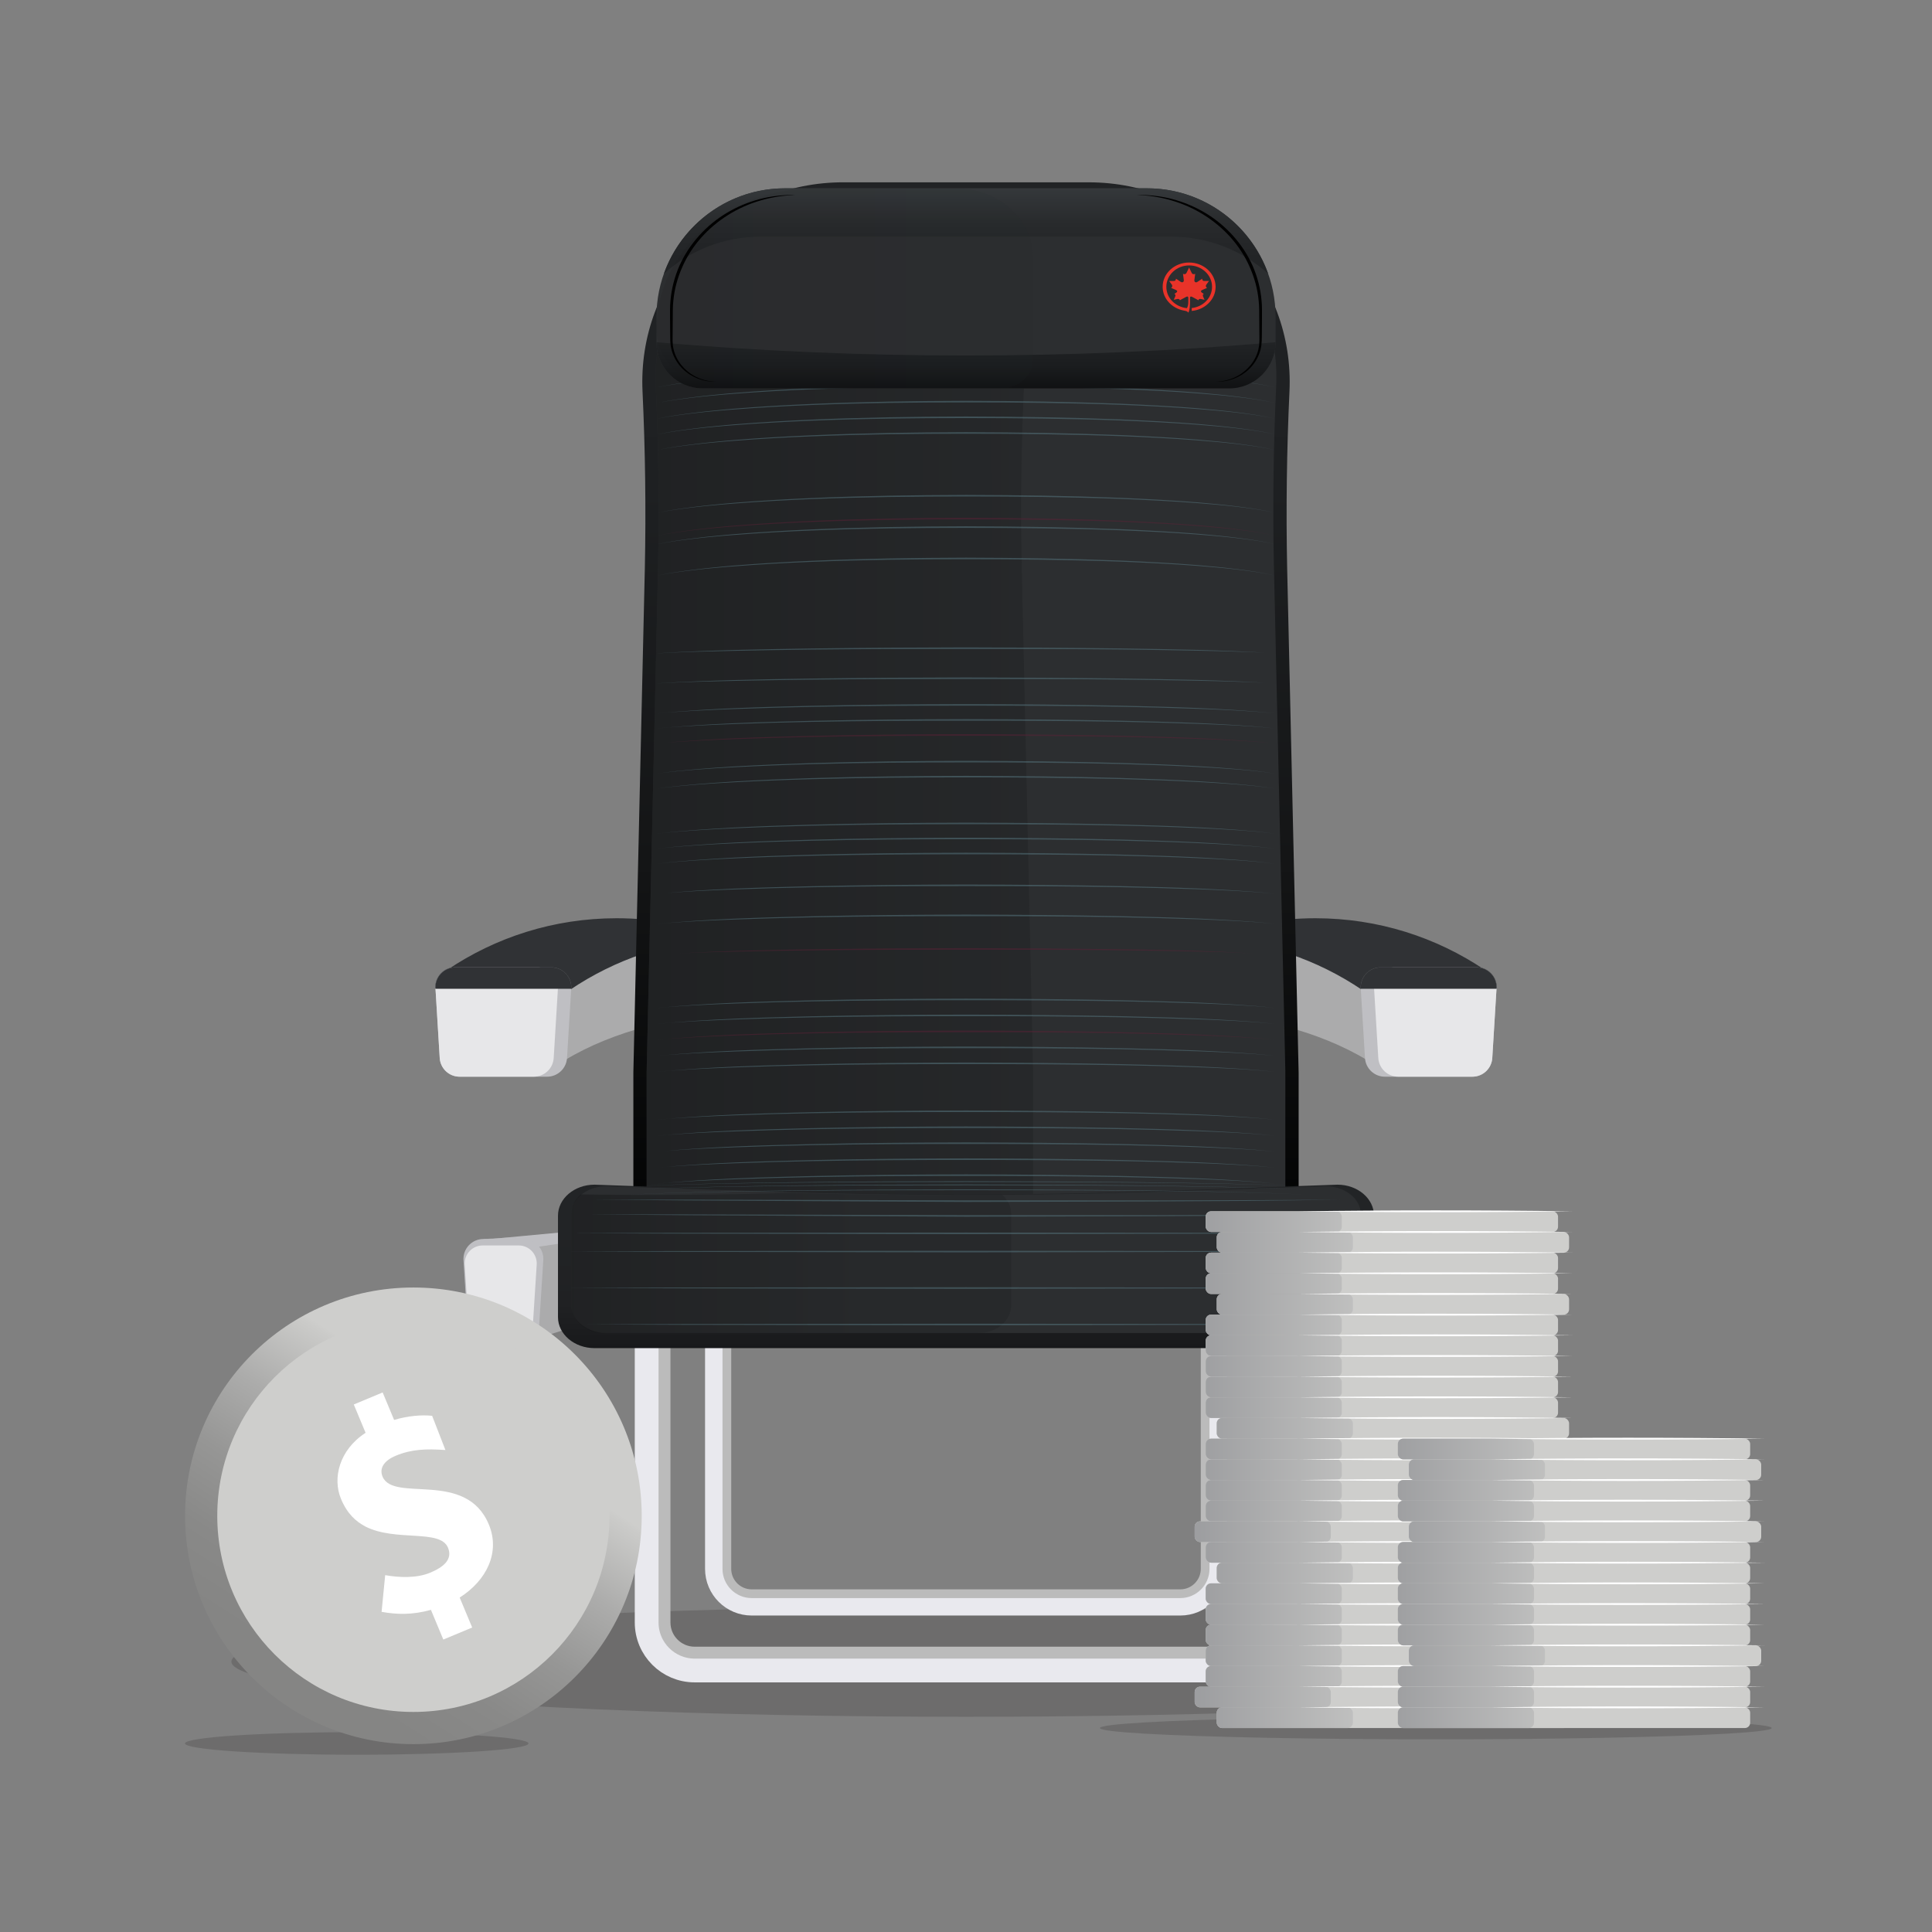 <?xml version="1.0" encoding="UTF-8"?>
<svg xmlns="http://www.w3.org/2000/svg" xmlns:xlink="http://www.w3.org/1999/xlink" viewBox="0 0 100 100">
  <rect x="0" y="0" width="100" height="100" fill="#808080" stroke="none"/>
  <defs>
    <style>
      .cls-1, .cls-2, .cls-3, .cls-4 {
        fill: none;
      }

      .cls-5 {
        mix-blend-mode: multiply;
        opacity: .1;
      }

      .cls-6 {
        fill: url(#linear-gradient-8);
      }

      .cls-7 {
        fill: url(#linear-gradient-7);
      }

      .cls-8 {
        fill: url(#linear-gradient-5);
      }

      .cls-9 {
        fill: url(#linear-gradient-6);
      }

      .cls-10 {
        fill: url(#linear-gradient-9);
      }

      .cls-11 {
        fill: url(#linear-gradient-4);
      }

      .cls-12 {
        fill: url(#linear-gradient-3);
      }

      .cls-13 {
        fill: url(#linear-gradient-2);
      }

      .cls-14 {
        fill: #cececc;
      }

      .cls-15 {
        fill: url(#linear-gradient);
      }

      .cls-16 {
        isolation: isolate;
      }

      .cls-17 {
        fill: #bfbfc3;
      }

      .cls-18 {
        clip-path: url(#clippath-17);
      }

      .cls-19 {
        clip-path: url(#clippath-11);
      }

      .cls-20 {
        clip-path: url(#clippath-16);
      }

      .cls-21 {
        clip-path: url(#clippath-10);
      }

      .cls-22 {
        clip-path: url(#clippath-15);
      }

      .cls-23 {
        clip-path: url(#clippath-13);
      }

      .cls-24 {
        clip-path: url(#clippath-14);
      }

      .cls-25 {
        clip-path: url(#clippath-12);
      }

      .cls-26 {
        clip-path: url(#clippath-1);
      }

      .cls-27 {
        clip-path: url(#clippath-3);
      }

      .cls-28 {
        clip-path: url(#clippath-4);
      }

      .cls-29 {
        clip-path: url(#clippath-2);
      }

      .cls-30 {
        clip-path: url(#clippath-7);
      }

      .cls-31 {
        clip-path: url(#clippath-6);
      }

      .cls-32 {
        clip-path: url(#clippath-9);
      }

      .cls-33 {
        clip-path: url(#clippath-8);
      }

      .cls-34 {
        clip-path: url(#clippath-5);
      }

      .cls-35 {
        fill: #ababac;
      }

      .cls-36 {
        fill: #303235;
      }

      .cls-37 {
        fill: #2c2e30;
      }

      .cls-38 {
        fill: #fff;
      }

      .cls-39 {
        fill: #e93329;
      }

      .cls-40 {
        fill: #bbb;
      }

      .cls-41 {
        fill: url(#linear-gradient-43);
      }

      .cls-42 {
        fill: url(#linear-gradient-40);
      }

      .cls-43 {
        fill: url(#linear-gradient-41);
      }

      .cls-44 {
        fill: url(#linear-gradient-42);
      }

      .cls-45 {
        fill: url(#linear-gradient-45);
      }

      .cls-46 {
        fill: url(#linear-gradient-47);
      }

      .cls-47 {
        fill: url(#linear-gradient-44);
      }

      .cls-48 {
        fill: url(#linear-gradient-46);
      }

      .cls-49 {
        fill: url(#linear-gradient-10);
      }

      .cls-50 {
        fill: url(#linear-gradient-11);
      }

      .cls-51 {
        fill: url(#linear-gradient-12);
      }

      .cls-52 {
        fill: url(#linear-gradient-13);
      }

      .cls-53 {
        fill: url(#linear-gradient-19);
      }

      .cls-54 {
        fill: url(#linear-gradient-14);
      }

      .cls-55 {
        fill: url(#linear-gradient-21);
      }

      .cls-56 {
        fill: url(#linear-gradient-20);
      }

      .cls-57 {
        fill: url(#linear-gradient-22);
      }

      .cls-58 {
        fill: url(#linear-gradient-23);
      }

      .cls-59 {
        fill: url(#linear-gradient-28);
      }

      .cls-60 {
        fill: url(#linear-gradient-25);
      }

      .cls-61 {
        fill: url(#linear-gradient-32);
      }

      .cls-62 {
        fill: url(#linear-gradient-31);
      }

      .cls-63 {
        fill: url(#linear-gradient-33);
      }

      .cls-64 {
        fill: url(#linear-gradient-30);
      }

      .cls-65 {
        fill: url(#linear-gradient-15);
      }

      .cls-66 {
        fill: url(#linear-gradient-16);
      }

      .cls-67 {
        fill: url(#linear-gradient-17);
      }

      .cls-68 {
        fill: url(#linear-gradient-18);
      }

      .cls-69 {
        fill: url(#linear-gradient-35);
      }

      .cls-70 {
        fill: url(#linear-gradient-34);
      }

      .cls-71 {
        fill: url(#linear-gradient-36);
      }

      .cls-72 {
        fill: url(#linear-gradient-38);
      }

      .cls-73 {
        fill: url(#linear-gradient-27);
      }

      .cls-74 {
        fill: url(#linear-gradient-24);
      }

      .cls-75 {
        fill: url(#linear-gradient-26);
      }

      .cls-76 {
        fill: url(#linear-gradient-29);
      }

      .cls-77 {
        fill: url(#linear-gradient-37);
      }

      .cls-78 {
        fill: url(#linear-gradient-39);
      }

      .cls-79 {
        fill: #5b2035;
      }

      .cls-80 {
        opacity: .5;
      }

      .cls-81 {
        fill: #231f20;
        opacity: .2;
      }

      .cls-82 {
        fill: #e7e7e9;
      }

      .cls-2 {
        stroke: #303235;
        stroke-width: .02px;
      }

      .cls-2, .cls-3, .cls-4 {
        stroke-miterlimit: 10;
      }

      .cls-83 {
        fill: #5a7c86;
      }

      .cls-3 {
        stroke-width: .903px;
      }

      .cls-3, .cls-4 {
        stroke: #e9e9ee;
      }

      .cls-4 {
        stroke-width: 1.231px;
      }

      .cls-84 {
        clip-path: url(#clippath);
      }
    </style>
    <clipPath id="clippath">
      <rect class="cls-1" x="22.528" y="9.436" width="54.943" height="77.643"/>
    </clipPath>
    <clipPath id="clippath-1">
      <rect class="cls-1" x="22.528" y="9.436" width="54.943" height="77.643"/>
    </clipPath>
    <clipPath id="clippath-2">
      <rect class="cls-1" x="22.528" y="9.436" width="54.943" height="77.643"/>
    </clipPath>
    <clipPath id="clippath-3">
      <path class="cls-1" d="M43.644,9.436c-2.869,0-5.541,1.137-7.522,3.202-1.981,2.065-2.999,4.773-2.865,7.624.142,3.028.182,6.1.12,9.13l-.594,26.111-0,11.656h34.434v-11.64l-.594-26.125c-.062-3.031-.022-6.103.12-9.131.134-2.851-.884-5.559-2.865-7.624-1.981-2.065-4.652-3.202-7.522-3.202h-12.712Z"/>
    </clipPath>
    <linearGradient id="linear-gradient" x1="-.742" y1="-119.631" x2="-.625" y2="-119.631" gradientTransform="translate(-59932.544 -306.733) rotate(-90) scale(501.395 -501.395)" gradientUnits="userSpaceOnUse">
      <stop offset="0" stop-color="#000"/>
      <stop offset=".043" stop-color="#020303"/>
      <stop offset=".354" stop-color="#141516"/>
      <stop offset=".671" stop-color="#1e2022"/>
      <stop offset="1" stop-color="#222426"/>
    </linearGradient>
    <clipPath id="clippath-4">
      <rect class="cls-1" x="22.528" y="9.436" width="54.943" height="77.643"/>
    </clipPath>
    <clipPath id="clippath-5">
      <rect class="cls-1" x="33.471" y="9.827" width="20.003" height="56.644"/>
    </clipPath>
    <clipPath id="clippath-6">
      <path class="cls-1" d="M52.881,29.211c-.063-3.075-.023-6.152.12-9.225.255-5.477-4.069-10.065-9.528-10.16-5.459.094-9.783,4.683-9.528,10.16.143,3.073.183,6.15.12,9.225l-.594,26.247v11.013h20.003v-11.013l-.594-26.247Z"/>
    </clipPath>
    <linearGradient id="linear-gradient-2" x1="-.195" y1="-121.87" x2="-.078" y2="-121.87" gradientTransform="translate(93.555 -37522.086) scale(308.198 -308.198)" gradientUnits="userSpaceOnUse">
      <stop offset="0" stop-color="#141516"/>
      <stop offset=".123" stop-color="#171819"/>
      <stop offset=".687" stop-color="#222426"/>
      <stop offset="1" stop-color="#222426"/>
    </linearGradient>
    <clipPath id="clippath-7">
      <rect class="cls-1" x="34.044" y="19.122" width="31.913" height="42.145"/>
    </clipPath>
    <clipPath id="clippath-8">
      <path class="cls-1" d="M60.265,61.639c-6.84.245-13.69.245-20.53,0l-8.961-.321c-1.046,0-1.893.719-1.893,1.606v5.249c0,.887.848,1.606,1.893,1.606h38.451c1.046,0,1.893-.719,1.893-1.606v-5.249c0-.887-.847-1.606-1.893-1.606l-8.961.321Z"/>
    </clipPath>
    <linearGradient id="linear-gradient-3" x1="-3.236" y1="-118.126" x2="-3.119" y2="-118.126" gradientTransform="translate(-11605.166 -247.106) rotate(-90) scale(98.667 -98.667)" gradientUnits="userSpaceOnUse">
      <stop offset="0" stop-color="#000"/>
      <stop offset=".097" stop-color="#0d0e0f"/>
      <stop offset=".233" stop-color="#191a1c"/>
      <stop offset=".408" stop-color="#202123"/>
      <stop offset=".761" stop-color="#222426"/>
      <stop offset="1" stop-color="#222426"/>
    </linearGradient>
    <clipPath id="clippath-9">
      <rect class="cls-1" x="22.528" y="9.436" width="54.943" height="77.643"/>
    </clipPath>
    <clipPath id="clippath-10">
      <rect class="cls-1" x="29.57" y="61.742" width="22.773" height="7.254"/>
    </clipPath>
    <clipPath id="clippath-11">
      <path class="cls-1" d="M52.342,67.554v-4.715c0-.396-.186-.755-.486-1.016-3.633.052-7.268.025-10.9-.081-3.632.106-7.267.133-10.9.081-.3.261-.486.619-.486,1.016v4.715c0,.797.75,1.442,1.675,1.442h19.423c.925,0,1.675-.646,1.675-1.442"/>
    </clipPath>
    <linearGradient id="linear-gradient-4" x1="-.157" y1="-121.905" x2="-.04" y2="-121.905" gradientTransform="translate(60.199 -23668.739) scale(194.693 -194.693)" xlink:href="#linear-gradient-2"/>
    <clipPath id="clippath-12">
      <rect class="cls-1" x="29.57" y="61.139" width="40.861" height="7.457"/>
    </clipPath>
    <clipPath id="clippath-13">
      <path class="cls-1" d="M40.632,9.747c-2.889,0-5.348,1.842-6.267,4.415,1.333-1.19,3.092-1.915,5.02-1.915h21.231c1.928,0,3.686.725,5.02,1.915-.92-2.573-3.378-4.415-6.267-4.415h-18.736Z"/>
    </clipPath>
    <linearGradient id="linear-gradient-5" x1="13.572" y1="-123.069" x2="13.689" y2="-123.069" gradientTransform="translate(7462.543 -811.215) rotate(90) scale(60.231 -60.231)" gradientUnits="userSpaceOnUse">
      <stop offset="0" stop-color="#53595d"/>
      <stop offset=".391" stop-color="#393d40"/>
      <stop offset=".752" stop-color="#282a2c"/>
      <stop offset="1" stop-color="#222426"/>
    </linearGradient>
    <clipPath id="clippath-14">
      <path class="cls-1" d="M33.977,17.714c0,1.319,1.069,2.388,2.388,2.388h27.269c1.319,0,2.388-1.069,2.388-2.388-10.662.916-21.383.916-32.045,0"/>
    </clipPath>
    <linearGradient id="linear-gradient-6" x1="-14.646" y1="-116.131" x2="-14.529" y2="-116.131" gradientTransform="translate(-5499.043 -677.998) rotate(-90) scale(47.783 -47.783)" gradientUnits="userSpaceOnUse">
      <stop offset="0" stop-color="#000"/>
      <stop offset=".122" stop-color="#070708"/>
      <stop offset=".51" stop-color="#1a1c1e"/>
      <stop offset=".761" stop-color="#222426"/>
      <stop offset="1" stop-color="#222426"/>
    </linearGradient>
    <clipPath id="clippath-15">
      <rect class="cls-1" x="22.528" y="9.436" width="54.943" height="77.643"/>
    </clipPath>
    <clipPath id="clippath-16">
      <rect class="cls-1" x="33.977" y="9.747" width="19.497" height="10.355"/>
    </clipPath>
    <clipPath id="clippath-17">
      <path class="cls-1" d="M53.475,18.617v-5.304c0-1.969-1.792-3.566-4.002-3.566h-7.29c-4.532,0-8.206,3.273-8.206,7.311,0,1.681,1.53,3.044,3.417,3.044h14.414c.92,0,1.666-.665,1.666-1.485"/>
    </clipPath>
    <linearGradient id="linear-gradient-7" x1="-.383" y1="-124.51" x2="-.266" y2="-124.51" gradientTransform="translate(97.882 -20739.623) scale(166.69 -166.69)" xlink:href="#linear-gradient-2"/>
    <linearGradient id="linear-gradient-8" x1="-1383.903" y1="1619.301" x2="-1414.041" y2="1640.329" gradientTransform="translate(683.56 -1961.03) rotate(-22.63)" gradientUnits="userSpaceOnUse">
      <stop offset=".242" stop-color="#cececc"/>
      <stop offset=".249" stop-color="#cbcbc9"/>
      <stop offset=".36" stop-color="#acacab"/>
      <stop offset=".468" stop-color="#969695"/>
      <stop offset=".572" stop-color="#898988"/>
      <stop offset=".665" stop-color="#858584"/>
    </linearGradient>
    <linearGradient id="linear-gradient-9" x1="59.896" y1="83.559" x2="73.428" y2="83.559" gradientUnits="userSpaceOnUse">
      <stop offset="0" stop-color="#949598"/>
      <stop offset="1" stop-color="#cececc"/>
    </linearGradient>
    <linearGradient id="linear-gradient-10" y1="82.489" y2="82.489" xlink:href="#linear-gradient-9"/>
    <linearGradient id="linear-gradient-11" x1="59.896" y1="81.419" x2="73.428" y2="81.419" xlink:href="#linear-gradient-9"/>
    <linearGradient id="linear-gradient-12" y1="80.349" y2="80.349" xlink:href="#linear-gradient-9"/>
    <linearGradient id="linear-gradient-13" x1="59.896" y1="88.908" x2="73.428" y2="88.908" xlink:href="#linear-gradient-9"/>
    <linearGradient id="linear-gradient-14" x1="59.896" y1="87.838" x2="73.428" y2="87.838" xlink:href="#linear-gradient-9"/>
    <linearGradient id="linear-gradient-15" y1="86.768" y2="86.768" xlink:href="#linear-gradient-9"/>
    <linearGradient id="linear-gradient-16" y1="85.699" y2="85.699" xlink:href="#linear-gradient-9"/>
    <linearGradient id="linear-gradient-17" y1="84.629" y2="84.629" xlink:href="#linear-gradient-9"/>
    <linearGradient id="linear-gradient-18" y1="66.441" y2="66.441" xlink:href="#linear-gradient-9"/>
    <linearGradient id="linear-gradient-19" y1="65.371" y2="65.371" xlink:href="#linear-gradient-9"/>
    <linearGradient id="linear-gradient-20" x1="59.896" y1="64.301" x2="73.428" y2="64.301" xlink:href="#linear-gradient-9"/>
    <linearGradient id="linear-gradient-21" y1="63.232" y2="63.232" xlink:href="#linear-gradient-9"/>
    <linearGradient id="linear-gradient-22" y1="72.86" y2="72.86" xlink:href="#linear-gradient-9"/>
    <linearGradient id="linear-gradient-23" y1="71.79" y2="71.79" xlink:href="#linear-gradient-9"/>
    <linearGradient id="linear-gradient-24" y1="70.721" y2="70.721" xlink:href="#linear-gradient-9"/>
    <linearGradient id="linear-gradient-25" y1="69.651" y2="69.651" xlink:href="#linear-gradient-9"/>
    <linearGradient id="linear-gradient-26" y1="68.581" y2="68.581" xlink:href="#linear-gradient-9"/>
    <linearGradient id="linear-gradient-27" x1="59.896" y1="67.511" x2="73.428" y2="67.511" xlink:href="#linear-gradient-9"/>
    <linearGradient id="linear-gradient-28" x1="59.896" y1="79.279" x2="73.428" y2="79.279" xlink:href="#linear-gradient-9"/>
    <linearGradient id="linear-gradient-29" y1="78.21" y2="78.21" xlink:href="#linear-gradient-9"/>
    <linearGradient id="linear-gradient-30" y1="77.14" y2="77.14" xlink:href="#linear-gradient-9"/>
    <linearGradient id="linear-gradient-31" y1="76.07" y2="76.07" xlink:href="#linear-gradient-9"/>
    <linearGradient id="linear-gradient-32" y1="75" y2="75" xlink:href="#linear-gradient-9"/>
    <linearGradient id="linear-gradient-33" x1="59.896" y1="73.93" x2="73.428" y2="73.93" xlink:href="#linear-gradient-9"/>
    <linearGradient id="linear-gradient-34" x1="69.84" y1="78.21" x2="83.373" y2="78.21" xlink:href="#linear-gradient-9"/>
    <linearGradient id="linear-gradient-35" x1="69.84" y1="77.14" x2="83.373" y2="77.14" xlink:href="#linear-gradient-9"/>
    <linearGradient id="linear-gradient-36" x1="69.84" y1="76.07" x2="83.373" y2="76.07" xlink:href="#linear-gradient-9"/>
    <linearGradient id="linear-gradient-37" x1="69.84" y1="75" x2="83.373" y2="75" xlink:href="#linear-gradient-9"/>
    <linearGradient id="linear-gradient-38" x1="69.84" y1="84.629" x2="83.373" y2="84.629" xlink:href="#linear-gradient-9"/>
    <linearGradient id="linear-gradient-39" x1="69.84" y1="83.559" x2="83.373" y2="83.559" xlink:href="#linear-gradient-9"/>
    <linearGradient id="linear-gradient-40" x1="69.84" y1="82.489" x2="83.373" y2="82.489" xlink:href="#linear-gradient-9"/>
    <linearGradient id="linear-gradient-41" x1="69.84" y1="81.419" x2="83.373" y2="81.419" xlink:href="#linear-gradient-9"/>
    <linearGradient id="linear-gradient-42" x1="69.84" y1="80.349" x2="83.373" y2="80.349" xlink:href="#linear-gradient-9"/>
    <linearGradient id="linear-gradient-43" x1="69.84" y1="79.279" x2="83.373" y2="79.279" xlink:href="#linear-gradient-9"/>
    <linearGradient id="linear-gradient-44" x1="69.84" y1="88.908" x2="83.373" y2="88.908" xlink:href="#linear-gradient-9"/>
    <linearGradient id="linear-gradient-45" x1="69.84" y1="87.838" x2="83.373" y2="87.838" xlink:href="#linear-gradient-9"/>
    <linearGradient id="linear-gradient-46" x1="69.84" y1="86.768" x2="83.373" y2="86.768" xlink:href="#linear-gradient-9"/>
    <linearGradient id="linear-gradient-47" x1="69.84" y1="85.699" x2="83.373" y2="85.699" xlink:href="#linear-gradient-9"/>
  </defs>
  <g class="cls-16">
    <g id="Layer_1" data-name="Layer 1">
      <ellipse class="cls-81" cx="50" cy="86.005" rx="38.022" ry="2.856"/>
      <g id="_787_Seat_J" data-name="787_Seat_J">
        <g class="cls-84">
          <g class="cls-26">
            <g class="cls-29">
              <path class="cls-40" d="M62.152,63.034v18.17c0,.585-.476,1.061-1.061,1.061h-22.182c-.585,0-1.061-.476-1.061-1.061v-18.17h24.303M63.054,62.131h-26.109v19.073c0,1.084.879,1.964,1.963,1.964h22.182c1.084,0,1.963-.879,1.963-1.964v-19.073Z"/>
              <path class="cls-3" d="M61.091,83.168h-22.182c-1.084,0-1.964-.879-1.964-1.963v-19.073h26.109v19.073c0,1.084-.879,1.963-1.963,1.963Z"/>
              <polygon class="cls-35" points="25.02 64.13 30.351 63.833 34.942 67.026 27.396 69.406 25.02 64.13"/>
              <path class="cls-17" d="M27.903,64.526l3.647-.54-.333-.402-6.542.615s.912,1.043,3.228.327"/>
              <path class="cls-35" d="M28.813,55.148c2.318-1.566,5.766-2.529,8.741-2.663-.484-3.479-3.651-3.797-5.638-3.797-3.25,0-6.27,3.741-8.775,5.434l5.672,1.027Z"/>
              <path class="cls-36" d="M29.501,51.235c2.318-1.566,5.078-2.529,8.053-2.663-1.75-.674-3.651-1.044-5.638-1.044-3.251,0-6.27.988-8.775,2.68l6.36,1.027Z"/>
              <path class="cls-17" d="M28.319,55.73h-4.529c-.546,0-.997-.425-1.03-.97l-.219-3.594c-.036-.594.436-1.095,1.03-1.095h4.966c.595,0,1.067.501,1.03,1.095l-.218,3.594c-.033.545-.485.97-1.031.97"/>
              <path class="cls-82" d="M27.63,55.73h-3.841c-.546,0-.997-.425-1.03-.97l-.219-3.594c-.036-.594.436-1.095,1.03-1.095h4.278c.595,0,1.067.501,1.03,1.095l-.218,3.594c-.033.545-.485.97-1.031.97"/>
              <path class="cls-36" d="M22.541,51.166c-.036-.594.436-1.095,1.03-1.095h4.966c.595,0,1.067.501,1.03,1.095h-7.027Z"/>
              <path class="cls-2" d="M22.541,51.166c-.036-.594.436-1.095,1.03-1.095h4.966c.595,0,1.067.501,1.03,1.095h-7.027Z"/>
              <path class="cls-17" d="M26.878,69.546h-1.645c-.545,0-.996-.423-1.03-.967l-.213-3.351c-.038-.595.434-1.098,1.03-1.098h2.071c.596,0,1.068.503,1.03,1.098l-.213,3.351c-.035.544-.486.967-1.03.967"/>
              <path class="cls-82" d="M26.659,69.349h-1.484c-.491,0-.898-.382-.929-.872l-.192-3.022c-.034-.536.392-.99.929-.99h1.868c.537,0,.963.454.929.99l-.192,3.022c-.031.49-.438.872-.929.872"/>
              <polygon class="cls-35" points="74.981 64.13 69.649 63.833 65.058 67.026 72.604 69.406 74.981 64.13"/>
              <path class="cls-17" d="M72.097,64.526l-3.647-.54.144-.459,6.731.672s-.912,1.043-3.228.327"/>
              <path class="cls-35" d="M71.188,55.148c-2.318-1.566-5.766-2.529-8.742-2.663.484-3.479,3.651-3.797,5.638-3.797,3.251,0,6.27,3.741,8.775,5.434l-5.672,1.027Z"/>
              <path class="cls-36" d="M70.499,51.235c-2.318-1.566-5.078-2.529-8.053-2.663,1.75-.674,3.651-1.044,5.638-1.044,3.251,0,6.27.988,8.775,2.68l-6.36,1.027Z"/>
              <path class="cls-17" d="M71.681,55.73h4.529c.546,0,.997-.425,1.03-.97l.219-3.594c.036-.594-.436-1.095-1.03-1.095h-4.966c-.595,0-1.067.501-1.03,1.095l.218,3.594c.033.545.485.97,1.031.97"/>
              <path class="cls-82" d="M72.37,55.73h3.841c.546,0,.997-.425,1.03-.97l.219-3.594c.036-.594-.436-1.095-1.03-1.095h-4.278c-.595,0-1.067.501-1.03,1.095l.218,3.594c.033.545.485.97,1.031.97"/>
              <path class="cls-36" d="M77.46,51.166c.036-.594-.436-1.095-1.03-1.095h-4.966c-.595,0-1.067.501-1.03,1.095h7.027Z"/>
              <path class="cls-2" d="M77.46,51.166c.036-.594-.436-1.095-1.03-1.095h-4.966c-.595,0-1.067.501-1.03,1.095h7.027Z"/>
              <path class="cls-17" d="M73.122,69.546h1.645c.545,0,.996-.423,1.03-.967l.213-3.351c.038-.595-.434-1.098-1.03-1.098h-2.071c-.596,0-1.068.503-1.03,1.098l.213,3.351c.035.544.486.967,1.03.967"/>
              <path class="cls-82" d="M73.341,69.349h1.484c.491,0,.898-.382.929-.872l.192-3.022c.034-.536-.392-.99-.929-.99h-1.868c-.538,0-.963.454-.929.99l.192,3.022c.031.49.438.872.929.872"/>
              <path class="cls-40" d="M65.298,61.829v22.149c0,.692-.563,1.255-1.255,1.255h-28.086c-.692,0-1.255-.563-1.255-1.255v-22.149h30.596M66.529,60.598h-33.058v23.38c0,1.373,1.113,2.486,2.486,2.486h28.086c1.373,0,2.486-1.113,2.486-2.486v-23.38Z"/>
              <path class="cls-4" d="M64.043,86.464h-28.086c-1.373,0-2.486-1.113-2.486-2.486v-23.38h33.058v23.38c0,1.373-1.113,2.486-2.486,2.486Z"/>
            </g>
            <g class="cls-27">
              <rect class="cls-15" x="32.783" y="9.436" width="34.434" height="57.723"/>
            </g>
            <g class="cls-28">
              <path class="cls-37" d="M66.529,55.458v11.012h-33.058v-11.012l.594-26.247c.063-3.075.023-6.152-.12-9.225-.258-5.534,4.159-10.162,9.699-10.162h12.712c5.54,0,9.957,4.628,9.699,10.162-.143,3.073-.183,6.15-.12,9.225l.594,26.247Z"/>
              <g class="cls-80">
                <g class="cls-34">
                  <g class="cls-31">
                    <rect class="cls-13" x="33.471" y="9.827" width="20.003" height="56.644"/>
                  </g>
                </g>
              </g>
              <g class="cls-80">
                <g class="cls-30">
                  <path class="cls-83" d="M34.044,29.787c.651-.144,1.314-.229,1.975-.312l.497-.059.497-.051c.331-.036.664-.063.996-.093,1.329-.109,2.661-.186,3.993-.244,2.665-.116,5.332-.155,7.999-.163,2.667.007,5.334.046,8.0.151,1.332.059,2.664.127,3.994.235.664.058,1.329.12,1.99.203.661.084,1.324.171,1.971.332-.649-.155-1.312-.235-1.974-.313-.662-.076-1.326-.131-1.991-.183-1.329-.102-2.661-.166-3.993-.22-2.665-.096-5.331-.125-7.997-.124-2.666-.001-5.333.028-7.997.135-1.332.053-2.663.127-3.992.23-.332.026-.665.05-.996.083l-.498.046-.497.054c-.662.077-1.325.156-1.977.293"/>
                  <path class="cls-83" d="M34.044,28.163c.651-.144,1.314-.229,1.975-.312l.497-.059.497-.051c.331-.036.664-.063.996-.093,1.329-.109,2.661-.186,3.993-.244,2.665-.116,5.332-.155,7.999-.163,2.667.007,5.334.046,8.0.151,1.332.059,2.664.127,3.994.235.664.058,1.329.12,1.99.203.661.084,1.324.171,1.971.332-.649-.155-1.312-.235-1.974-.312-.662-.077-1.326-.131-1.991-.183-1.329-.102-2.661-.166-3.993-.22-2.665-.096-5.331-.125-7.997-.124-2.666-.001-5.333.028-7.997.135-1.332.053-2.663.127-3.992.23-.332.026-.665.05-.996.083l-.498.046-.497.054c-.662.077-1.325.156-1.977.293"/>
                  <path class="cls-83" d="M34.044,26.539c.651-.144,1.314-.229,1.975-.312l.497-.059.497-.051c.331-.036.664-.063.996-.093,1.329-.109,2.661-.186,3.993-.244,2.665-.116,5.332-.155,7.999-.163,2.667.007,5.334.046,8.0.151,1.332.059,2.664.127,3.994.235.664.058,1.329.12,1.99.203.661.084,1.324.171,1.971.332-.649-.155-1.312-.235-1.974-.313-.662-.076-1.326-.131-1.991-.183-1.329-.102-2.661-.166-3.993-.22-2.665-.096-5.331-.125-7.997-.124-2.666-.001-5.333.028-7.997.135-1.332.053-2.663.127-3.992.23-.332.026-.665.05-.996.083l-.498.046-.497.054c-.662.077-1.325.156-1.977.293"/>
                  <path class="cls-79" d="M34.044,27.722c.651-.144,1.314-.229,1.975-.312l.497-.059.497-.051c.331-.036.664-.063.996-.093,1.329-.109,2.661-.186,3.993-.244,2.665-.116,5.332-.155,7.999-.163,2.667.007,5.334.046,8.0.151,1.332.059,2.664.127,3.994.235.664.058,1.329.12,1.99.203.661.084,1.324.171,1.971.332-.649-.155-1.312-.235-1.974-.312-.662-.077-1.326-.131-1.991-.183-1.329-.102-2.661-.166-3.993-.22-2.665-.096-5.331-.125-7.997-.124-2.666-.001-5.333.028-7.997.135-1.332.053-2.663.127-3.992.229-.332.026-.665.05-.996.083l-.498.046-.497.054c-.662.077-1.325.156-1.977.293"/>
                  <path class="cls-83" d="M34.044,23.291c.651-.144,1.314-.229,1.975-.312l.497-.059.497-.051c.331-.036.664-.063.996-.093,1.329-.109,2.661-.186,3.993-.244,2.665-.116,5.332-.155,7.999-.163,2.667.007,5.334.046,8.0.151,1.332.059,2.664.127,3.994.235.664.058,1.329.12,1.99.203.661.084,1.324.171,1.971.332-.649-.155-1.312-.235-1.974-.313-.662-.076-1.326-.131-1.991-.183-1.329-.102-2.661-.166-3.993-.22-2.665-.096-5.331-.125-7.997-.124-2.666-.001-5.333.028-7.997.135-1.332.053-2.663.127-3.992.23-.332.026-.665.05-.996.083l-.498.046-.497.054c-.662.077-1.325.156-1.977.293"/>
                  <path class="cls-83" d="M34.044,22.48c.651-.144,1.314-.229,1.975-.312l.497-.059.497-.051c.331-.036.664-.063.996-.093,1.329-.109,2.661-.186,3.993-.244,2.665-.116,5.332-.155,7.999-.163,2.667.007,5.334.046,8.0.151,1.332.059,2.664.127,3.994.235.664.058,1.329.12,1.99.203.661.084,1.324.171,1.971.332-.649-.155-1.312-.235-1.974-.312-.662-.077-1.326-.131-1.991-.183-1.329-.102-2.661-.166-3.993-.22-2.665-.096-5.331-.125-7.997-.124-2.666-.001-5.333.028-7.997.135-1.332.053-2.663.127-3.992.23-.332.026-.665.05-.996.083l-.498.046-.497.054c-.662.077-1.325.156-1.977.293"/>
                  <path class="cls-83" d="M34.044,21.668c.651-.144,1.314-.229,1.975-.312l.497-.059.497-.051c.331-.036.664-.063.996-.093,1.329-.109,2.661-.186,3.993-.244,2.665-.116,5.332-.155,7.999-.163,2.667.007,5.334.046,8.0.151,1.332.059,2.664.127,3.994.235.664.058,1.329.12,1.99.203.661.084,1.324.171,1.971.332-.649-.155-1.312-.235-1.974-.312-.662-.077-1.326-.131-1.991-.183-1.329-.102-2.661-.166-3.993-.22-2.665-.096-5.331-.125-7.997-.124-2.666-.001-5.333.028-7.997.135-1.332.053-2.663.127-3.992.23-.332.026-.665.05-.996.083l-.498.046-.497.054c-.662.077-1.325.156-1.977.293"/>
                  <path class="cls-83" d="M34.044,20.856c.651-.144,1.314-.229,1.975-.312l.497-.059.497-.051c.331-.036.664-.063.996-.093,1.329-.109,2.661-.186,3.993-.244,2.665-.116,5.332-.155,7.999-.163,2.667.007,5.334.046,8.0.151,1.332.059,2.664.127,3.994.235.664.058,1.329.12,1.99.203.661.084,1.324.171,1.971.332-.649-.155-1.312-.235-1.974-.312-.662-.077-1.326-.131-1.991-.183-1.329-.102-2.661-.166-3.993-.22-2.665-.096-5.331-.125-7.997-.124-2.666-.001-5.333.028-7.997.135-1.332.053-2.663.127-3.992.229-.332.026-.665.05-.996.083l-.498.046-.497.054c-.662.077-1.325.156-1.977.293"/>
                  <path class="cls-83" d="M34.044,20.044c.651-.144,1.314-.229,1.975-.312l.497-.059.497-.051c.331-.036.664-.063.996-.093,1.329-.109,2.661-.186,3.993-.244,2.665-.116,5.332-.155,7.999-.163,2.667.007,5.334.046,8.0.151,1.332.059,2.664.127,3.994.235.664.058,1.329.12,1.99.203.661.084,1.324.171,1.971.332-.649-.155-1.312-.235-1.974-.313-.662-.076-1.326-.131-1.991-.183-1.329-.102-2.661-.166-3.993-.22-2.665-.096-5.331-.125-7.997-.124-2.666-.001-5.333.028-7.997.135-1.332.053-2.663.127-3.992.23-.332.026-.665.05-.996.083l-.498.046-.497.054c-.662.077-1.325.156-1.977.293"/>
                  <path class="cls-83" d="M34.044,33.813c2.656-.163,5.317-.206,7.976-.247,2.66-.038,5.32-.053,7.98-.058,2.66.005,5.32.02,7.98.055,2.659.042,5.321.075,7.976.251-.663-.045-1.328-.067-1.993-.087-.665-.021-1.329-.035-1.994-.048-1.33-.028-2.659-.046-3.989-.061-2.66-.026-5.32-.031-7.98-.027-2.66-.004-5.32.002-7.98.031-1.33.014-2.66.035-3.989.064-1.33.028-2.659.056-3.988.129"/>
                  <path class="cls-83" d="M34.044,35.369c2.656-.163,5.317-.206,7.976-.247,2.66-.038,5.32-.053,7.98-.058,2.66.005,5.32.02,7.98.055,2.659.042,5.321.075,7.976.251-.663-.045-1.328-.066-1.993-.087-.665-.021-1.329-.035-1.994-.048-1.33-.028-2.659-.046-3.989-.061-2.66-.026-5.32-.031-7.98-.027-2.66-.004-5.32.002-7.98.031-1.33.014-2.66.035-3.989.063-1.33.028-2.659.056-3.988.129"/>
                  <path class="cls-83" d="M34.044,36.925c2.649-.26,5.313-.326,7.973-.393,2.661-.06,5.322-.082,7.984-.088,2.661.006,5.323.027,7.984.082,1.33.031,2.661.066,3.99.12.665.031,1.329.063,1.993.107.664.044,1.328.088,1.988.172-.661-.077-1.325-.115-1.99-.152-.664-.036-1.329-.062-1.994-.086-1.329-.049-2.66-.08-3.99-.106-2.661-.046-5.322-.058-7.983-.055-2.661-.003-5.322.01-7.983.061-1.33.025-2.66.061-3.99.111-1.329.051-2.66.102-3.984.228"/>
                  <path class="cls-83" d="M34.044,37.703c2.649-.26,5.313-.326,7.973-.393,2.661-.06,5.322-.082,7.984-.088,2.661.006,5.323.027,7.984.082,1.33.031,2.661.065,3.99.12.665.031,1.329.063,1.993.106.664.044,1.328.088,1.988.172-.661-.077-1.325-.115-1.99-.152-.664-.036-1.329-.062-1.994-.086-1.329-.049-2.66-.08-3.99-.106-2.661-.046-5.322-.058-7.983-.055-2.661-.003-5.322.01-7.983.06-1.33.025-2.66.061-3.99.111-1.329.051-2.66.102-3.984.228"/>
                  <path class="cls-79" d="M34.044,38.482c2.649-.26,5.313-.326,7.973-.393,2.661-.06,5.322-.082,7.984-.088,2.661.006,5.323.027,7.984.082,1.33.031,2.661.066,3.99.12.665.031,1.329.063,1.993.107.664.044,1.328.088,1.988.172-.661-.077-1.325-.115-1.99-.152-.664-.036-1.329-.062-1.994-.086-1.329-.049-2.66-.08-3.99-.106-2.661-.046-5.322-.058-7.983-.055-2.661-.003-5.322.01-7.983.061-1.33.025-2.66.061-3.99.111-1.329.051-2.66.102-3.984.228"/>
                  <path class="cls-83" d="M34.044,40.038c.658-.102,1.322-.163,1.985-.222.663-.058,1.328-.103,1.992-.145,1.33-.077,2.66-.131,3.991-.173,2.662-.082,5.326-.111,7.989-.118,2.663.006,5.327.035,7.989.11,1.331.042,2.662.09,3.992.166.665.042,1.329.086,1.992.145.663.06,1.327.121,1.983.237-.657-.109-1.321-.163-1.984-.217-.664-.053-1.328-.09-1.993-.125-1.329-.07-2.66-.114-3.991-.152-2.662-.066-5.325-.085-7.987-.082-2.663-.002-5.326.017-7.987.09-1.331.036-2.661.087-3.991.158-.665.035-1.329.073-1.993.125-.663.053-1.327.107-1.986.202"/>
                  <path class="cls-83" d="M34.044,40.816c.658-.102,1.322-.163,1.985-.222.663-.058,1.328-.103,1.992-.145,1.33-.077,2.66-.131,3.991-.173,2.662-.082,5.326-.111,7.989-.118,2.663.006,5.327.035,7.989.11,1.331.042,2.662.09,3.992.166.665.042,1.329.086,1.992.145.663.06,1.327.121,1.983.237-.657-.109-1.321-.163-1.984-.217-.664-.052-1.328-.09-1.993-.125-1.329-.07-2.66-.114-3.991-.152-2.662-.066-5.325-.085-7.987-.082-2.663-.002-5.326.017-7.987.09-1.331.036-2.661.087-3.991.158-.665.035-1.329.073-1.993.125-.663.053-1.327.107-1.986.202"/>
                  <path class="cls-83" d="M34.044,43.151c.66-.088,1.324-.141,1.987-.192.664-.051,1.328-.089,1.993-.126,1.33-.066,2.66-.113,3.991-.149,2.661-.071,5.324-.096,7.986-.103,2.662.006,5.325.031,7.986.096,1.331.036,2.661.078,3.991.143.665.036,1.329.075,1.993.126.663.052,1.328.105,1.986.204-.659-.093-1.323-.139-1.987-.184-.664-.044-1.329-.076-1.993-.106-1.329-.06-2.66-.097-3.99-.129-2.661-.056-5.323-.071-7.985-.069-2.662-.002-5.324.013-7.985.075-1.331.031-2.661.074-3.99.134-.665.029-1.329.062-1.993.106-.664.045-1.328.091-1.989.172"/>
                  <path class="cls-83" d="M34.044,43.929c.66-.088,1.324-.141,1.987-.192.664-.051,1.328-.089,1.993-.126,1.33-.066,2.66-.113,3.991-.149,2.661-.071,5.324-.096,7.986-.103,2.662.006,5.325.031,7.986.096,1.331.036,2.661.078,3.991.143.665.036,1.329.075,1.993.126.663.052,1.328.105,1.986.204-.659-.093-1.323-.139-1.987-.184-.664-.045-1.329-.076-1.993-.106-1.329-.06-2.66-.097-3.99-.129-2.661-.056-5.323-.071-7.985-.069-2.662-.002-5.324.013-7.985.075-1.331.031-2.661.074-3.99.134-.665.029-1.329.062-1.993.106-.664.045-1.328.091-1.989.172"/>
                  <path class="cls-83" d="M34.044,44.707c.66-.088,1.324-.141,1.987-.192.664-.051,1.328-.089,1.993-.126,1.33-.066,2.66-.113,3.991-.149,2.661-.071,5.324-.096,7.986-.103,2.662.006,5.325.031,7.986.096,1.331.036,2.661.078,3.991.143.665.036,1.329.075,1.993.126.663.052,1.328.105,1.986.205-.659-.093-1.323-.139-1.987-.184-.664-.045-1.329-.076-1.993-.106-1.329-.06-2.66-.097-3.99-.129-2.661-.056-5.323-.071-7.985-.069-2.662-.002-5.324.013-7.985.075-1.331.031-2.661.074-3.99.134-.665.029-1.329.062-1.993.106-.664.045-1.328.091-1.989.172"/>
                  <path class="cls-83" d="M34.044,46.264c2.649-.26,5.313-.326,7.973-.393,2.661-.06,5.322-.082,7.984-.088,2.661.006,5.323.027,7.984.082,1.33.031,2.661.066,3.99.121.665.031,1.329.063,1.993.106.664.044,1.328.088,1.988.172-.661-.077-1.325-.115-1.99-.152-.664-.036-1.329-.062-1.994-.086-1.329-.049-2.66-.08-3.99-.106-2.661-.046-5.322-.058-7.983-.055-2.661-.003-5.322.01-7.983.06-1.33.025-2.66.061-3.99.111-1.329.051-2.66.102-3.984.228"/>
                  <path class="cls-83" d="M34.044,47.82c2.649-.26,5.313-.326,7.973-.393,2.661-.06,5.322-.082,7.984-.088,2.661.006,5.323.027,7.984.082,1.33.031,2.661.066,3.99.12.665.031,1.329.063,1.993.107.664.044,1.328.088,1.988.172-.661-.077-1.325-.115-1.99-.152-.664-.036-1.329-.062-1.994-.086-1.329-.049-2.66-.08-3.99-.106-2.661-.046-5.322-.058-7.983-.055-2.661-.003-5.322.01-7.983.061-1.33.025-2.66.061-3.99.111-1.329.051-2.66.102-3.984.228"/>
                  <path class="cls-79" d="M35.169,49.348c2.469-.144,4.942-.182,7.414-.219,2.472-.033,4.945-.047,7.417-.053,2.472.005,4.945.019,7.417.049,2.472.037,4.946.067,7.414.222-1.234-.071-2.471-.091-3.706-.115-1.236-.024-2.472-.04-3.708-.052-2.472-.022-4.944-.025-7.417-.022-2.472-.004-4.945.001-7.417.025-1.236.012-2.472.03-3.708.054-1.236.023-2.472.047-3.707.11"/>
                  <path class="cls-83" d="M34.044,52.17c2.649-.26,5.313-.326,7.973-.393,2.661-.06,5.322-.082,7.984-.088,2.661.006,5.323.027,7.984.082,1.33.031,2.661.066,3.99.12.665.031,1.329.063,1.993.107.664.044,1.328.088,1.988.172-.661-.077-1.325-.115-1.99-.152-.664-.036-1.329-.062-1.994-.086-1.329-.049-2.66-.08-3.99-.106-2.661-.046-5.322-.058-7.983-.055-2.661-.003-5.322.01-7.983.061-1.33.025-2.66.061-3.99.111-1.329.051-2.66.102-3.984.228"/>
                  <path class="cls-83" d="M34.044,52.997c2.649-.26,5.313-.326,7.973-.393,2.661-.06,5.322-.082,7.984-.088,2.661.006,5.323.027,7.984.082,1.33.031,2.661.065,3.99.12.665.031,1.329.063,1.993.106.664.044,1.328.088,1.988.172-.661-.077-1.325-.115-1.99-.152-.664-.036-1.329-.062-1.994-.086-1.329-.049-2.66-.08-3.99-.106-2.661-.046-5.322-.058-7.983-.055-2.661-.003-5.322.01-7.983.06-1.33.025-2.66.061-3.99.111-1.329.051-2.66.102-3.984.228"/>
                  <path class="cls-79" d="M34.044,53.824c2.649-.26,5.313-.326,7.973-.393,2.661-.06,5.322-.082,7.984-.088,2.661.006,5.323.027,7.984.082,1.33.031,2.661.066,3.99.12.665.031,1.329.063,1.993.107.664.044,1.328.088,1.988.172-.661-.077-1.325-.115-1.99-.152-.664-.036-1.329-.062-1.994-.086-1.329-.049-2.66-.08-3.99-.106-2.661-.046-5.322-.058-7.983-.055-2.661-.003-5.322.01-7.983.061-1.33.025-2.66.061-3.99.111-1.329.051-2.66.102-3.984.228"/>
                  <path class="cls-83" d="M34.044,54.651c2.649-.26,5.313-.326,7.973-.393,2.661-.06,5.322-.082,7.984-.088,2.661.006,5.323.027,7.984.082,1.33.031,2.661.066,3.99.12.665.031,1.329.063,1.993.107.664.044,1.328.088,1.988.172-.661-.077-1.325-.115-1.99-.152-.664-.036-1.329-.062-1.994-.086-1.329-.049-2.66-.08-3.99-.106-2.661-.046-5.322-.058-7.983-.055-2.661-.003-5.322.01-7.983.061-1.33.025-2.66.061-3.99.111-1.329.051-2.66.102-3.984.228"/>
                  <path class="cls-83" d="M34.044,55.478c2.649-.26,5.313-.326,7.973-.393,2.661-.06,5.322-.082,7.984-.088,2.661.006,5.323.027,7.984.082,1.33.031,2.661.066,3.99.12.665.031,1.329.063,1.993.106.664.044,1.328.088,1.988.172-.661-.077-1.325-.115-1.99-.152-.664-.036-1.329-.062-1.994-.086-1.329-.049-2.66-.08-3.99-.106-2.661-.046-5.322-.058-7.983-.055-2.661-.003-5.322.01-7.983.06-1.33.025-2.66.061-3.99.111-1.329.051-2.66.102-3.984.228"/>
                  <path class="cls-83" d="M34.044,57.959c2.649-.26,5.313-.326,7.973-.393,2.661-.06,5.322-.082,7.984-.088,2.661.006,5.323.027,7.984.082,1.33.031,2.661.066,3.99.12.665.031,1.329.063,1.993.106.664.044,1.328.088,1.988.172-.661-.077-1.325-.115-1.99-.152-.664-.036-1.329-.062-1.994-.086-1.329-.049-2.66-.08-3.99-.106-2.661-.046-5.322-.058-7.983-.055-2.661-.003-5.322.01-7.983.06-1.33.025-2.66.061-3.99.111-1.329.051-2.66.102-3.984.228"/>
                  <path class="cls-83" d="M34.044,58.786c2.649-.26,5.313-.326,7.973-.393,2.661-.06,5.322-.082,7.984-.088,2.661.006,5.323.027,7.984.082,1.33.031,2.661.066,3.99.12.665.031,1.329.063,1.993.107.664.044,1.328.088,1.988.172-.661-.077-1.325-.115-1.99-.152-.664-.036-1.329-.062-1.994-.086-1.329-.049-2.66-.08-3.99-.106-2.661-.046-5.322-.058-7.983-.055-2.661-.003-5.322.01-7.983.061-1.33.025-2.66.061-3.99.111-1.329.051-2.66.102-3.984.228"/>
                  <path class="cls-83" d="M34.044,59.612c2.649-.26,5.313-.326,7.973-.393,2.661-.06,5.322-.082,7.984-.088,2.661.006,5.323.027,7.984.082,1.33.031,2.661.066,3.99.121.665.031,1.329.063,1.993.106.664.044,1.328.088,1.988.172-.661-.077-1.325-.115-1.99-.152-.664-.036-1.329-.062-1.994-.086-1.329-.049-2.66-.08-3.99-.106-2.661-.046-5.322-.058-7.983-.055-2.661-.003-5.322.01-7.983.06-1.33.025-2.66.061-3.99.111-1.329.051-2.66.102-3.984.228"/>
                  <path class="cls-83" d="M34.044,60.439c2.649-.26,5.313-.326,7.973-.393,2.661-.06,5.322-.082,7.984-.088,2.661.006,5.323.027,7.984.082,1.33.031,2.661.066,3.99.12.665.031,1.329.063,1.993.107.664.044,1.328.088,1.988.172-.661-.077-1.325-.115-1.99-.152-.664-.036-1.329-.062-1.994-.086-1.329-.049-2.66-.08-3.99-.106-2.661-.046-5.322-.058-7.983-.055-2.661-.003-5.322.01-7.983.06-1.33.025-2.66.061-3.99.111-1.329.051-2.66.102-3.984.228"/>
                  <path class="cls-83" d="M34.044,61.266c2.649-.26,5.313-.326,7.973-.393,2.661-.06,5.322-.082,7.984-.088,2.661.006,5.323.027,7.984.082,1.33.031,2.661.066,3.99.12.665.031,1.329.063,1.993.107.664.044,1.328.088,1.988.172-.661-.077-1.325-.115-1.99-.152-.664-.036-1.329-.062-1.994-.086-1.329-.049-2.66-.08-3.99-.106-2.661-.046-5.322-.058-7.983-.055-2.661-.003-5.322.01-7.983.061-1.33.025-2.66.061-3.99.111-1.329.051-2.66.102-3.984.228"/>
                </g>
              </g>
            </g>
            <g class="cls-33">
              <rect class="cls-12" x="28.881" y="61.318" width="42.237" height="8.461"/>
            </g>
            <g class="cls-32">
              <path class="cls-37" d="M68.599,68.996H31.401c-1.012,0-1.831-.646-1.831-1.442v-4.715c0-.797.82-1.442,1.831-1.442l8.669.288c6.617.22,13.243.22,19.861,0l8.669-.288c1.011,0,1.831.646,1.831,1.442v4.715c0,.797-.82,1.442-1.831,1.442"/>
              <g class="cls-80">
                <g class="cls-21">
                  <g class="cls-19">
                    <rect class="cls-11" x="29.57" y="61.742" width="22.773" height="7.254"/>
                  </g>
                </g>
              </g>
              <g class="cls-80">
                <g class="cls-25">
                  <path class="cls-83" d="M30.659,62.857l4.836-0,4.835.013,9.67.026,9.671.001,4.835-.013c1.612-.004,3.224-.006,4.835-.027-1.611.034-3.223.049-4.835.067l-4.835.028-9.671.026-9.671-.053-4.835-.027-4.835-.04Z"/>
                  <path class="cls-83" d="M30.659,62.092l4.836-0,4.835.013,9.67.026,9.671.001,4.835-.013c1.612-.004,3.224-.006,4.835-.027-1.611.034-3.223.049-4.835.067l-4.835.028-9.671.026-9.671-.053-4.835-.027-4.835-.04Z"/>
                  <path class="cls-83" d="M32.604,61.833c1.448-.078,2.898-.112,4.347-.147,1.45-.032,2.899-.055,4.349-.072,2.9-.035,5.8-.048,8.7-.052,2.9.004,5.8.017,8.7.049,1.45.018,2.9.038,4.349.069.725.017,1.45.034,2.174.058.725.024,1.449.048,2.173.095-.724-.045-1.448-.068-2.173-.09-.725-.022-1.449-.037-2.174-.052-1.45-.028-2.9-.045-4.349-.059-2.9-.025-5.8-.031-8.699-.029-2.9-.002-5.8.004-8.7.032-1.45.014-2.9.034-4.349.062-1.45.031-2.899.062-4.347.136"/>
                  <path class="cls-83" d="M32.604,61.578c1.448-.078,2.898-.112,4.347-.147,1.45-.032,2.899-.055,4.349-.072,2.9-.035,5.8-.048,8.7-.052,2.9.004,5.8.017,8.7.049,1.45.018,2.9.038,4.349.069.725.017,1.45.034,2.174.058.725.024,1.449.048,2.173.095-.724-.045-1.448-.068-2.173-.09-.725-.022-1.449-.037-2.174-.052-1.45-.028-2.9-.045-4.349-.059-2.9-.025-5.8-.031-8.699-.029-2.9-.002-5.8.004-8.7.032-1.45.014-2.9.034-4.349.062-1.45.031-2.899.062-4.347.136"/>
                  <path class="cls-83" d="M32.604,61.41c1.448-.078,2.898-.112,4.347-.147,1.45-.032,2.899-.055,4.349-.072,2.9-.035,5.8-.048,8.7-.052,2.9.004,5.8.017,8.7.049,1.45.018,2.9.038,4.349.069.725.017,1.45.034,2.174.058.725.024,1.449.048,2.173.095-.724-.045-1.448-.068-2.173-.09-.725-.022-1.449-.037-2.174-.052-1.45-.028-2.9-.045-4.349-.059-2.9-.025-5.8-.031-8.699-.029-2.9-.002-5.8.004-8.7.032-1.45.014-2.9.034-4.349.062-1.45.031-2.899.062-4.347.136"/>
                  <polygon class="cls-83" points="29.57 63.829 34.677 63.811 39.785 63.806 50 63.796 60.215 63.806 65.323 63.811 70.43 63.829 65.323 63.851 60.215 63.86 50 63.878 39.785 63.86 34.677 63.851 29.57 63.829"/>
                  <polygon class="cls-83" points="29.57 64.772 34.677 64.755 39.785 64.75 50 64.74 60.215 64.75 65.323 64.755 70.43 64.772 65.323 64.795 60.215 64.804 50 64.822 39.785 64.804 34.677 64.795 29.57 64.772"/>
                  <polygon class="cls-83" points="29.57 66.66 34.677 66.643 39.785 66.638 50 66.628 60.215 66.638 65.323 66.643 70.43 66.66 65.323 66.683 60.215 66.692 50 66.71 39.785 66.692 34.677 66.683 29.57 66.66"/>
                  <polygon class="cls-83" points="30.347 68.551 35.261 68.532 40.174 68.526 50 68.514 59.826 68.525 64.739 68.532 69.653 68.551 64.739 68.572 59.826 68.58 50 68.596 40.174 68.58 35.261 68.572 30.347 68.551"/>
                </g>
              </g>
              <path class="cls-37" d="M63.635,20.102h-27.269c-1.319,0-2.388-1.069-2.388-2.388v-1.312c0-3.675,2.979-6.655,6.655-6.655h18.736c3.675,0,6.655,2.979,6.655,6.655v1.312c0,1.319-1.069,2.388-2.388,2.388"/>
            </g>
            <g class="cls-23">
              <rect class="cls-8" x="34.365" y="9.747" width="31.271" height="4.415"/>
            </g>
            <g class="cls-24">
              <rect class="cls-9" x="33.977" y="17.714" width="32.045" height="2.388"/>
            </g>
            <g class="cls-22">
              <g class="cls-5">
                <g class="cls-20">
                  <g class="cls-18">
                    <rect class="cls-7" x="33.977" y="9.747" width="19.497" height="10.355"/>
                  </g>
                </g>
              </g>
              <path d="M58.83,10.092c.616-.015,1.235.055,1.835.208.599.157,1.177.398,1.711.716,1.067.635,1.948,1.597,2.459,2.739.25.572.41,1.184.463,1.805.032.311.021.623.022.929-0.0.308-.004.615-.008.923-.001.152-.004.311-.025.468-.024.156-.062.311-.121.457-.115.294-.296.56-.522.776-.454.433-1.082.665-1.698.644.308-.009.613-.073.894-.192.281-.119.537-.293.748-.509.212-.215.379-.474.481-.756.053-.14.085-.288.104-.436.017-.148.016-.298.013-.453-.004-.308-.007-.615-.008-.923-.003-.309.004-.614-.029-.916-.056-.605-.217-1.198-.464-1.752-.485-1.116-1.343-2.053-2.374-2.698-.516-.325-1.079-.575-1.667-.746-.292-.091-.593-.152-.896-.202-.303-.048-.61-.071-.918-.084"/>
              <path d="M37.056,19.758c-.616.021-1.244-.211-1.698-.644-.226-.217-.407-.483-.522-.776-.059-.146-.097-.301-.121-.457-.022-.157-.025-.316-.025-.468l-.008-.923c.001-.306-.01-.618.022-.929.053-.622.213-1.233.463-1.805.51-1.141,1.391-2.103,2.458-2.739.534-.318,1.112-.559,1.711-.716.6-.153,1.219-.223,1.835-.208-.308.013-.614.036-.918.084-.302.05-.604.111-.896.202-.587.17-1.151.421-1.667.746-1.032.645-1.889,1.582-2.375,2.698-.247.554-.408,1.147-.464,1.752-.033.302-.026.607-.029.916l-.008.923c-.003.155-.004.305.013.453.019.148.051.295.104.436.102.282.269.541.481.756.211.217.467.391.748.509.281.118.586.182.894.191"/>
              <path class="cls-39" d="M61.547,13.588c-.753,0-1.368.559-1.368,1.256,0,.611.472,1.117,1.105,1.233.107.017.173.035.227.104.066-.121.084-.369.084-.513v-.242c0-.081.042-.098.125-.052.149.081.311.167.311.167.006-.046.048-.086.137-.063.084.017.179.04.179.04,0,0-.054-.109-.072-.161-.042-.092,0-.133.036-.144,0,0-.06-.04-.096-.063-.084-.058-.06-.109.018-.144.107-.046.245-.104.245-.104-.042-.023-.096-.092-.036-.173.054-.081.137-.184.137-.184h-.245c-.09,0-.114-.069-.107-.121,0,0-.143.098-.251.167-.09.058-.167,0-.155-.098.018-.15.042-.322.042-.322-.054.035-.144.035-.185-.052-.06-.127-.131-.271-.131-.271,0,0-.072.144-.131.271-.042.086-.131.086-.185.052,0,0,.018.167.042.322.012.098-.066.15-.155.098-.102-.069-.251-.167-.251-.167,0,.052-.018.115-.108.121h-.245s.084.109.137.184c.054.081.006.15-.036.173,0,0,.138.058.245.104.078.035.102.086.018.144-.036.023-.096.063-.096.063.042.011.084.058.042.144-.024.052-.072.161-.072.161,0,0,.096-.023.179-.04.09-.017.131.017.137.063,0,0,.155-.086.311-.167.084-.046.126-.029.126.052v.207c0,.121-.024.248-.072.317-.586-.063-1.064-.513-1.064-1.106,0-.61.532-1.106,1.183-1.106.651,0,1.183.495,1.183,1.106,0,.57-.46,1.037-1.052,1.1v.15c.693-.063,1.237-.599,1.237-1.25-.006-.697-.621-1.256-1.374-1.256"/>
            </g>
          </g>
        </g>
      </g>
      <g>
        <ellipse class="cls-81" cx="18.465" cy="90.241" rx="8.889" ry=".584"/>
        <g>
          <circle class="cls-6" cx="21.397" cy="78.459" r="11.818"/>
          <circle class="cls-14" cx="21.397" cy="78.459" r="10.151"/>
          <path class="cls-38" d="M23.793,82.688l.647,1.552-1.494.623-.641-1.537c-.982.274-1.789.24-2.554.103l.186-1.899c.71.126,1.621.167,2.325-.126.675-.281,1.184-.679.926-1.297-.407-.977-2.687-.296-4.265-1.089-.498-.265-.946-.651-1.275-1.441-.437-1.049-.106-2.519,1.275-3.415l-.611-1.466,1.494-.623.593,1.422c.705-.21,1.421-.272,1.968-.213l.688,1.771c-1.007-.069-1.755-.044-2.574.297-.618.258-.855.66-.681,1.077.569,1.365,4.316-.366,5.502,2.479.599,1.437-.108,2.895-1.509,3.783Z"/>
        </g>
      </g>
      <ellipse class="cls-81" cx="74.318" cy="89.443" rx="17.387" ry=".584"/>
      <g>
        <g>
          <rect class="cls-14" x="62.407" y="83.024" width="18.237" height="1.07" rx=".275" ry=".275"/>
          <rect class="cls-14" x="62.407" y="81.954" width="18.237" height="1.07" rx=".275" ry=".275"/>
          <rect class="cls-14" x="62.978" y="80.884" width="18.237" height="1.07" rx=".275" ry=".275"/>
          <rect class="cls-14" x="62.407" y="79.814" width="18.237" height="1.07" rx=".275" ry=".275"/>
          <rect class="cls-14" x="62.978" y="88.373" width="18.237" height="1.07" rx=".275" ry=".275"/>
          <rect class="cls-14" x="61.836" y="87.303" width="18.237" height="1.07" rx=".275" ry=".275"/>
          <rect class="cls-14" x="62.407" y="86.234" width="18.237" height="1.07" rx=".275" ry=".275"/>
          <rect class="cls-14" x="62.407" y="85.164" width="18.237" height="1.07" rx=".275" ry=".275"/>
          <rect class="cls-14" x="62.407" y="84.094" width="18.237" height="1.07" rx=".275" ry=".275"/>
          <rect class="cls-14" x="62.407" y="65.906" width="18.237" height="1.07" rx=".275" ry=".275"/>
          <rect class="cls-14" x="62.407" y="64.836" width="18.237" height="1.07" rx=".275" ry=".275"/>
          <rect class="cls-14" x="62.978" y="63.767" width="18.237" height="1.07" rx=".275" ry=".275"/>
          <rect class="cls-14" x="62.407" y="62.697" width="18.237" height="1.07" rx=".275" ry=".275"/>
          <rect class="cls-14" x="62.407" y="72.325" width="18.237" height="1.07" rx=".275" ry=".275"/>
          <rect class="cls-14" x="62.407" y="71.256" width="18.237" height="1.07" rx=".275" ry=".275"/>
          <rect class="cls-14" x="62.407" y="70.186" width="18.237" height="1.07" rx=".275" ry=".275"/>
          <rect class="cls-14" x="62.407" y="69.116" width="18.237" height="1.07" rx=".275" ry=".275"/>
          <rect class="cls-14" x="62.407" y="68.046" width="18.237" height="1.07" rx=".275" ry=".275"/>
          <rect class="cls-14" x="62.978" y="66.976" width="18.237" height="1.07" rx=".275" ry=".275"/>
          <rect class="cls-14" x="61.836" y="78.745" width="18.237" height="1.07" rx=".275" ry=".275"/>
          <rect class="cls-14" x="62.407" y="77.675" width="18.237" height="1.07" rx=".275" ry=".275"/>
          <rect class="cls-14" x="62.407" y="76.605" width="18.237" height="1.07" rx=".275" ry=".275"/>
          <rect class="cls-14" x="62.407" y="75.535" width="18.237" height="1.07" rx=".275" ry=".275"/>
          <rect class="cls-14" x="62.407" y="74.465" width="18.237" height="1.07" rx=".275" ry=".275"/>
          <rect class="cls-14" x="62.978" y="73.395" width="18.237" height="1.07" rx=".275" ry=".275"/>
        </g>
        <g>
          <rect class="cls-10" x="62.407" y="83.024" width="7.046" height="1.07" rx=".275" ry=".275"/>
          <rect class="cls-49" x="62.407" y="81.954" width="7.046" height="1.07" rx=".275" ry=".275"/>
          <rect class="cls-50" x="62.978" y="80.884" width="7.046" height="1.07" rx=".275" ry=".275"/>
          <rect class="cls-51" x="62.407" y="79.814" width="7.046" height="1.07" rx=".275" ry=".275"/>
          <rect class="cls-52" x="62.978" y="88.373" width="7.046" height="1.07" rx=".275" ry=".275"/>
          <rect class="cls-54" x="61.836" y="87.303" width="7.046" height="1.07" rx=".275" ry=".275"/>
          <rect class="cls-65" x="62.407" y="86.234" width="7.046" height="1.07" rx=".275" ry=".275"/>
          <rect class="cls-66" x="62.407" y="85.164" width="7.046" height="1.07" rx=".275" ry=".275"/>
          <rect class="cls-67" x="62.407" y="84.094" width="7.046" height="1.07" rx=".275" ry=".275"/>
          <rect class="cls-68" x="62.407" y="65.906" width="7.046" height="1.07" rx=".275" ry=".275"/>
          <rect class="cls-53" x="62.407" y="64.836" width="7.046" height="1.07" rx=".275" ry=".275"/>
          <rect class="cls-56" x="62.978" y="63.767" width="7.046" height="1.07" rx=".275" ry=".275"/>
          <rect class="cls-55" x="62.407" y="62.697" width="7.046" height="1.07" rx=".275" ry=".275"/>
          <rect class="cls-57" x="62.407" y="72.325" width="7.046" height="1.07" rx=".275" ry=".275"/>
          <rect class="cls-58" x="62.407" y="71.256" width="7.046" height="1.07" rx=".275" ry=".275"/>
          <rect class="cls-74" x="62.407" y="70.186" width="7.046" height="1.07" rx=".275" ry=".275"/>
          <rect class="cls-60" x="62.407" y="69.116" width="7.046" height="1.07" rx=".275" ry=".275"/>
          <rect class="cls-75" x="62.407" y="68.046" width="7.046" height="1.07" rx=".275" ry=".275"/>
          <rect class="cls-73" x="62.978" y="66.976" width="7.046" height="1.07" rx=".275" ry=".275"/>
          <rect class="cls-59" x="61.836" y="78.745" width="7.046" height="1.07" rx=".275" ry=".275"/>
          <rect class="cls-76" x="62.407" y="77.675" width="7.046" height="1.07" rx=".275" ry=".275"/>
          <rect class="cls-64" x="62.407" y="76.605" width="7.046" height="1.07" rx=".275" ry=".275"/>
          <rect class="cls-62" x="62.407" y="75.535" width="7.046" height="1.07" rx=".275" ry=".275"/>
          <rect class="cls-61" x="62.407" y="74.465" width="7.046" height="1.07" rx=".275" ry=".275"/>
          <rect class="cls-63" x="62.978" y="73.395" width="7.046" height="1.07" rx=".275" ry=".275"/>
        </g>
        <g>
          <path class="cls-38" d="M67.237,62.697c4.721-.064,9.442-.064,14.163,0-4.721.064-9.442.064-14.163,0,0,0,4.721.064,0,0Z"/>
          <path class="cls-38" d="M67.237,63.767c4.721-.064,9.442-.064,14.163,0-4.721.064-9.442.064-14.163,0,0,0,4.721.064,0,0Z"/>
          <path class="cls-38" d="M67.237,64.836c4.721-.064,9.442-.064,14.163,0-4.721.064-9.442.064-14.163,0,0,0,4.721.064,0,0Z"/>
          <path class="cls-38" d="M67.237,65.906c4.721-.064,9.442-.064,14.163,0-4.721.064-9.442.064-14.163,0,0,0,4.721.064,0,0Z"/>
          <path class="cls-38" d="M67.237,66.976c4.721-.064,9.442-.064,14.163,0-4.721.064-9.442.064-14.163,0,0,0,4.721.064,0,0Z"/>
          <path class="cls-38" d="M67.237,68.046c4.721-.064,9.442-.064,14.163,0-4.721.064-9.442.064-14.163,0,0,0,4.721.064,0,0Z"/>
          <path class="cls-38" d="M67.237,69.116c4.721-.064,9.442-.064,14.163,0-4.721.064-9.442.064-14.163,0,0,0,4.721.064,0,0Z"/>
          <path class="cls-38" d="M67.237,70.186c4.721-.064,9.442-.064,14.163,0-4.721.064-9.442.064-14.163,0,0,0,4.721.064,0,0Z"/>
          <path class="cls-38" d="M67.237,71.256c4.721-.064,9.442-.064,14.163,0-4.721.064-9.442.064-14.163,0,0,0,4.721.064,0,0Z"/>
          <path class="cls-38" d="M67.237,72.325c4.721-.064,9.442-.064,14.163,0-4.721.064-9.442.064-14.163,0,0,0,4.721.064,0,0Z"/>
          <path class="cls-38" d="M67.237,73.395c4.721-.064,9.442-.064,14.163,0-4.721.064-9.442.064-14.163,0,0,0,4.721.064,0,0Z"/>
          <path class="cls-38" d="M67.237,74.465c4.721-.064,9.442-.064,14.163,0-4.721.064-9.442.064-14.163,0,0,0,4.721.064,0,0Z"/>
          <path class="cls-38" d="M67.237,75.535c4.721-.064,9.442-.064,14.163,0-4.721.064-9.442.064-14.163,0,0,0,4.721.064,0,0Z"/>
          <path class="cls-38" d="M67.237,76.605c4.721-.064,9.442-.064,14.163,0-4.721.064-9.442.064-14.163,0,0,0,4.721.064,0,0Z"/>
          <path class="cls-38" d="M67.237,77.675c4.721-.064,9.442-.064,14.163,0-4.721.064-9.442.064-14.163,0,0,0,4.721.064,0,0Z"/>
          <path class="cls-38" d="M67.237,78.745c4.721-.064,9.442-.064,14.163,0-4.721.064-9.442.064-14.163,0,0,0,4.721.064,0,0Z"/>
          <path class="cls-38" d="M67.237,79.814c4.721-.064,9.442-.064,14.163,0-4.721.064-9.442.064-14.163,0,0,0,4.721.064,0,0Z"/>
          <path class="cls-38" d="M67.237,80.884c4.721-.064,9.442-.064,14.163,0-4.721.064-9.442.064-14.163,0,0,0,4.721.064,0,0Z"/>
          <path class="cls-38" d="M67.237,81.954c4.721-.064,9.442-.064,14.163,0-4.721.064-9.442.064-14.163,0,0,0,4.721.064,0,0Z"/>
          <path class="cls-38" d="M67.237,83.024c4.721-.064,9.442-.064,14.163,0-4.721.064-9.442.064-14.163,0,0,0,4.721.064,0,0Z"/>
          <path class="cls-38" d="M67.237,84.094c4.721-.064,9.442-.064,14.163,0-4.721.064-9.442.064-14.163,0,0,0,4.721.064,0,0Z"/>
          <path class="cls-38" d="M67.237,85.164c4.721-.064,9.442-.064,14.163,0-4.721.064-9.442.064-14.163,0,0,0,4.721.064,0,0Z"/>
          <path class="cls-38" d="M67.237,86.234c4.721-.064,9.442-.064,14.163,0-4.721.064-9.442.064-14.163,0,0,0,4.721.064,0,0Z"/>
          <path class="cls-38" d="M67.237,87.303c4.721-.064,9.442-.064,14.163,0-4.721.064-9.442.064-14.163,0,0,0,4.721.064,0,0Z"/>
          <path class="cls-38" d="M67.237,88.373c4.721-.064,9.442-.064,14.163,0-4.721.064-9.442.064-14.163,0,0,0,4.721.064,0,0Z"/>
        </g>
      </g>
      <g>
        <g>
          <rect class="cls-14" x="72.352" y="77.675" width="18.237" height="1.07" rx=".275" ry=".275"/>
          <rect class="cls-14" x="72.352" y="76.605" width="18.237" height="1.07" rx=".275" ry=".275"/>
          <rect class="cls-14" x="72.923" y="75.535" width="18.237" height="1.07" rx=".275" ry=".275"/>
          <rect class="cls-14" x="72.352" y="74.465" width="18.237" height="1.07" rx=".275" ry=".275"/>
          <rect class="cls-14" x="72.352" y="84.094" width="18.237" height="1.07" rx=".275" ry=".275"/>
          <rect class="cls-14" x="72.352" y="83.024" width="18.237" height="1.07" rx=".275" ry=".275"/>
          <rect class="cls-14" x="72.352" y="81.954" width="18.237" height="1.07" rx=".275" ry=".275"/>
          <rect class="cls-14" x="72.352" y="80.884" width="18.237" height="1.07" rx=".275" ry=".275"/>
          <rect class="cls-14" x="72.352" y="79.814" width="18.237" height="1.07" rx=".275" ry=".275"/>
          <rect class="cls-14" x="72.923" y="78.745" width="18.237" height="1.07" rx=".275" ry=".275"/>
          <rect class="cls-14" x="72.352" y="88.373" width="18.237" height="1.07" rx=".275" ry=".275"/>
          <rect class="cls-14" x="72.352" y="87.303" width="18.237" height="1.07" rx=".275" ry=".275"/>
          <rect class="cls-14" x="72.352" y="86.234" width="18.237" height="1.07" rx=".275" ry=".275"/>
          <rect class="cls-14" x="72.923" y="85.164" width="18.237" height="1.07" rx=".275" ry=".275"/>
        </g>
        <g>
          <rect class="cls-70" x="72.352" y="77.675" width="7.046" height="1.07" rx=".275" ry=".275"/>
          <rect class="cls-69" x="72.352" y="76.605" width="7.046" height="1.07" rx=".275" ry=".275"/>
          <rect class="cls-71" x="72.923" y="75.535" width="7.046" height="1.07" rx=".275" ry=".275"/>
          <rect class="cls-77" x="72.352" y="74.465" width="7.046" height="1.07" rx=".275" ry=".275"/>
          <rect class="cls-72" x="72.352" y="84.094" width="7.046" height="1.07" rx=".275" ry=".275"/>
          <rect class="cls-78" x="72.352" y="83.024" width="7.046" height="1.07" rx=".275" ry=".275"/>
          <rect class="cls-42" x="72.352" y="81.954" width="7.046" height="1.07" rx=".275" ry=".275"/>
          <rect class="cls-43" x="72.352" y="80.884" width="7.046" height="1.07" rx=".275" ry=".275"/>
          <rect class="cls-44" x="72.352" y="79.814" width="7.046" height="1.07" rx=".275" ry=".275"/>
          <rect class="cls-41" x="72.923" y="78.745" width="7.046" height="1.07" rx=".275" ry=".275"/>
          <rect class="cls-47" x="72.352" y="88.373" width="7.046" height="1.07" rx=".275" ry=".275"/>
          <rect class="cls-45" x="72.352" y="87.303" width="7.046" height="1.07" rx=".275" ry=".275"/>
          <rect class="cls-48" x="72.352" y="86.234" width="7.046" height="1.07" rx=".275" ry=".275"/>
          <rect class="cls-46" x="72.923" y="85.164" width="7.046" height="1.07" rx=".275" ry=".275"/>
        </g>
        <g>
          <path class="cls-38" d="M77.181,74.465c4.721-.064,9.442-.064,14.163,0-4.721.064-9.442.064-14.163,0,0,0,4.721.064,0,0Z"/>
          <path class="cls-38" d="M77.181,75.535c4.721-.064,9.442-.064,14.163,0-4.721.064-9.442.064-14.163,0,0,0,4.721.064,0,0Z"/>
          <path class="cls-38" d="M77.181,76.605c4.721-.064,9.442-.064,14.163,0-4.721.064-9.442.064-14.163,0,0,0,4.721.064,0,0Z"/>
          <path class="cls-38" d="M77.181,77.675c4.721-.064,9.442-.064,14.163,0-4.721.064-9.442.064-14.163,0,0,0,4.721.064,0,0Z"/>
          <path class="cls-38" d="M77.181,78.745c4.721-.064,9.442-.064,14.163,0-4.721.064-9.442.064-14.163,0,0,0,4.721.064,0,0Z"/>
          <path class="cls-38" d="M77.181,79.814c4.721-.064,9.442-.064,14.163,0-4.721.064-9.442.064-14.163,0,0,0,4.721.064,0,0Z"/>
          <path class="cls-38" d="M77.181,80.884c4.721-.064,9.442-.064,14.163,0-4.721.064-9.442.064-14.163,0,0,0,4.721.064,0,0Z"/>
          <path class="cls-38" d="M77.181,81.954c4.721-.064,9.442-.064,14.163,0-4.721.064-9.442.064-14.163,0,0,0,4.721.064,0,0Z"/>
          <path class="cls-38" d="M77.181,83.024c4.721-.064,9.442-.064,14.163,0-4.721.064-9.442.064-14.163,0,0,0,4.721.064,0,0Z"/>
          <path class="cls-38" d="M77.181,84.094c4.721-.064,9.442-.064,14.163,0-4.721.064-9.442.064-14.163,0,0,0,4.721.064,0,0Z"/>
          <path class="cls-38" d="M77.181,85.164c4.721-.064,9.442-.064,14.163,0-4.721.064-9.442.064-14.163,0,0,0,4.721.064,0,0Z"/>
          <path class="cls-38" d="M77.181,86.234c4.721-.064,9.442-.064,14.163,0-4.721.064-9.442.064-14.163,0,0,0,4.721.064,0,0Z"/>
          <path class="cls-38" d="M77.181,87.303c4.721-.064,9.442-.064,14.163,0-4.721.064-9.442.064-14.163,0,0,0,4.721.064,0,0Z"/>
          <path class="cls-38" d="M77.181,88.373c4.721-.064,9.442-.064,14.163,0-4.721.064-9.442.064-14.163,0,0,0,4.721.064,0,0Z"/>
        </g>
      </g>
    </g>
  </g>
</svg>